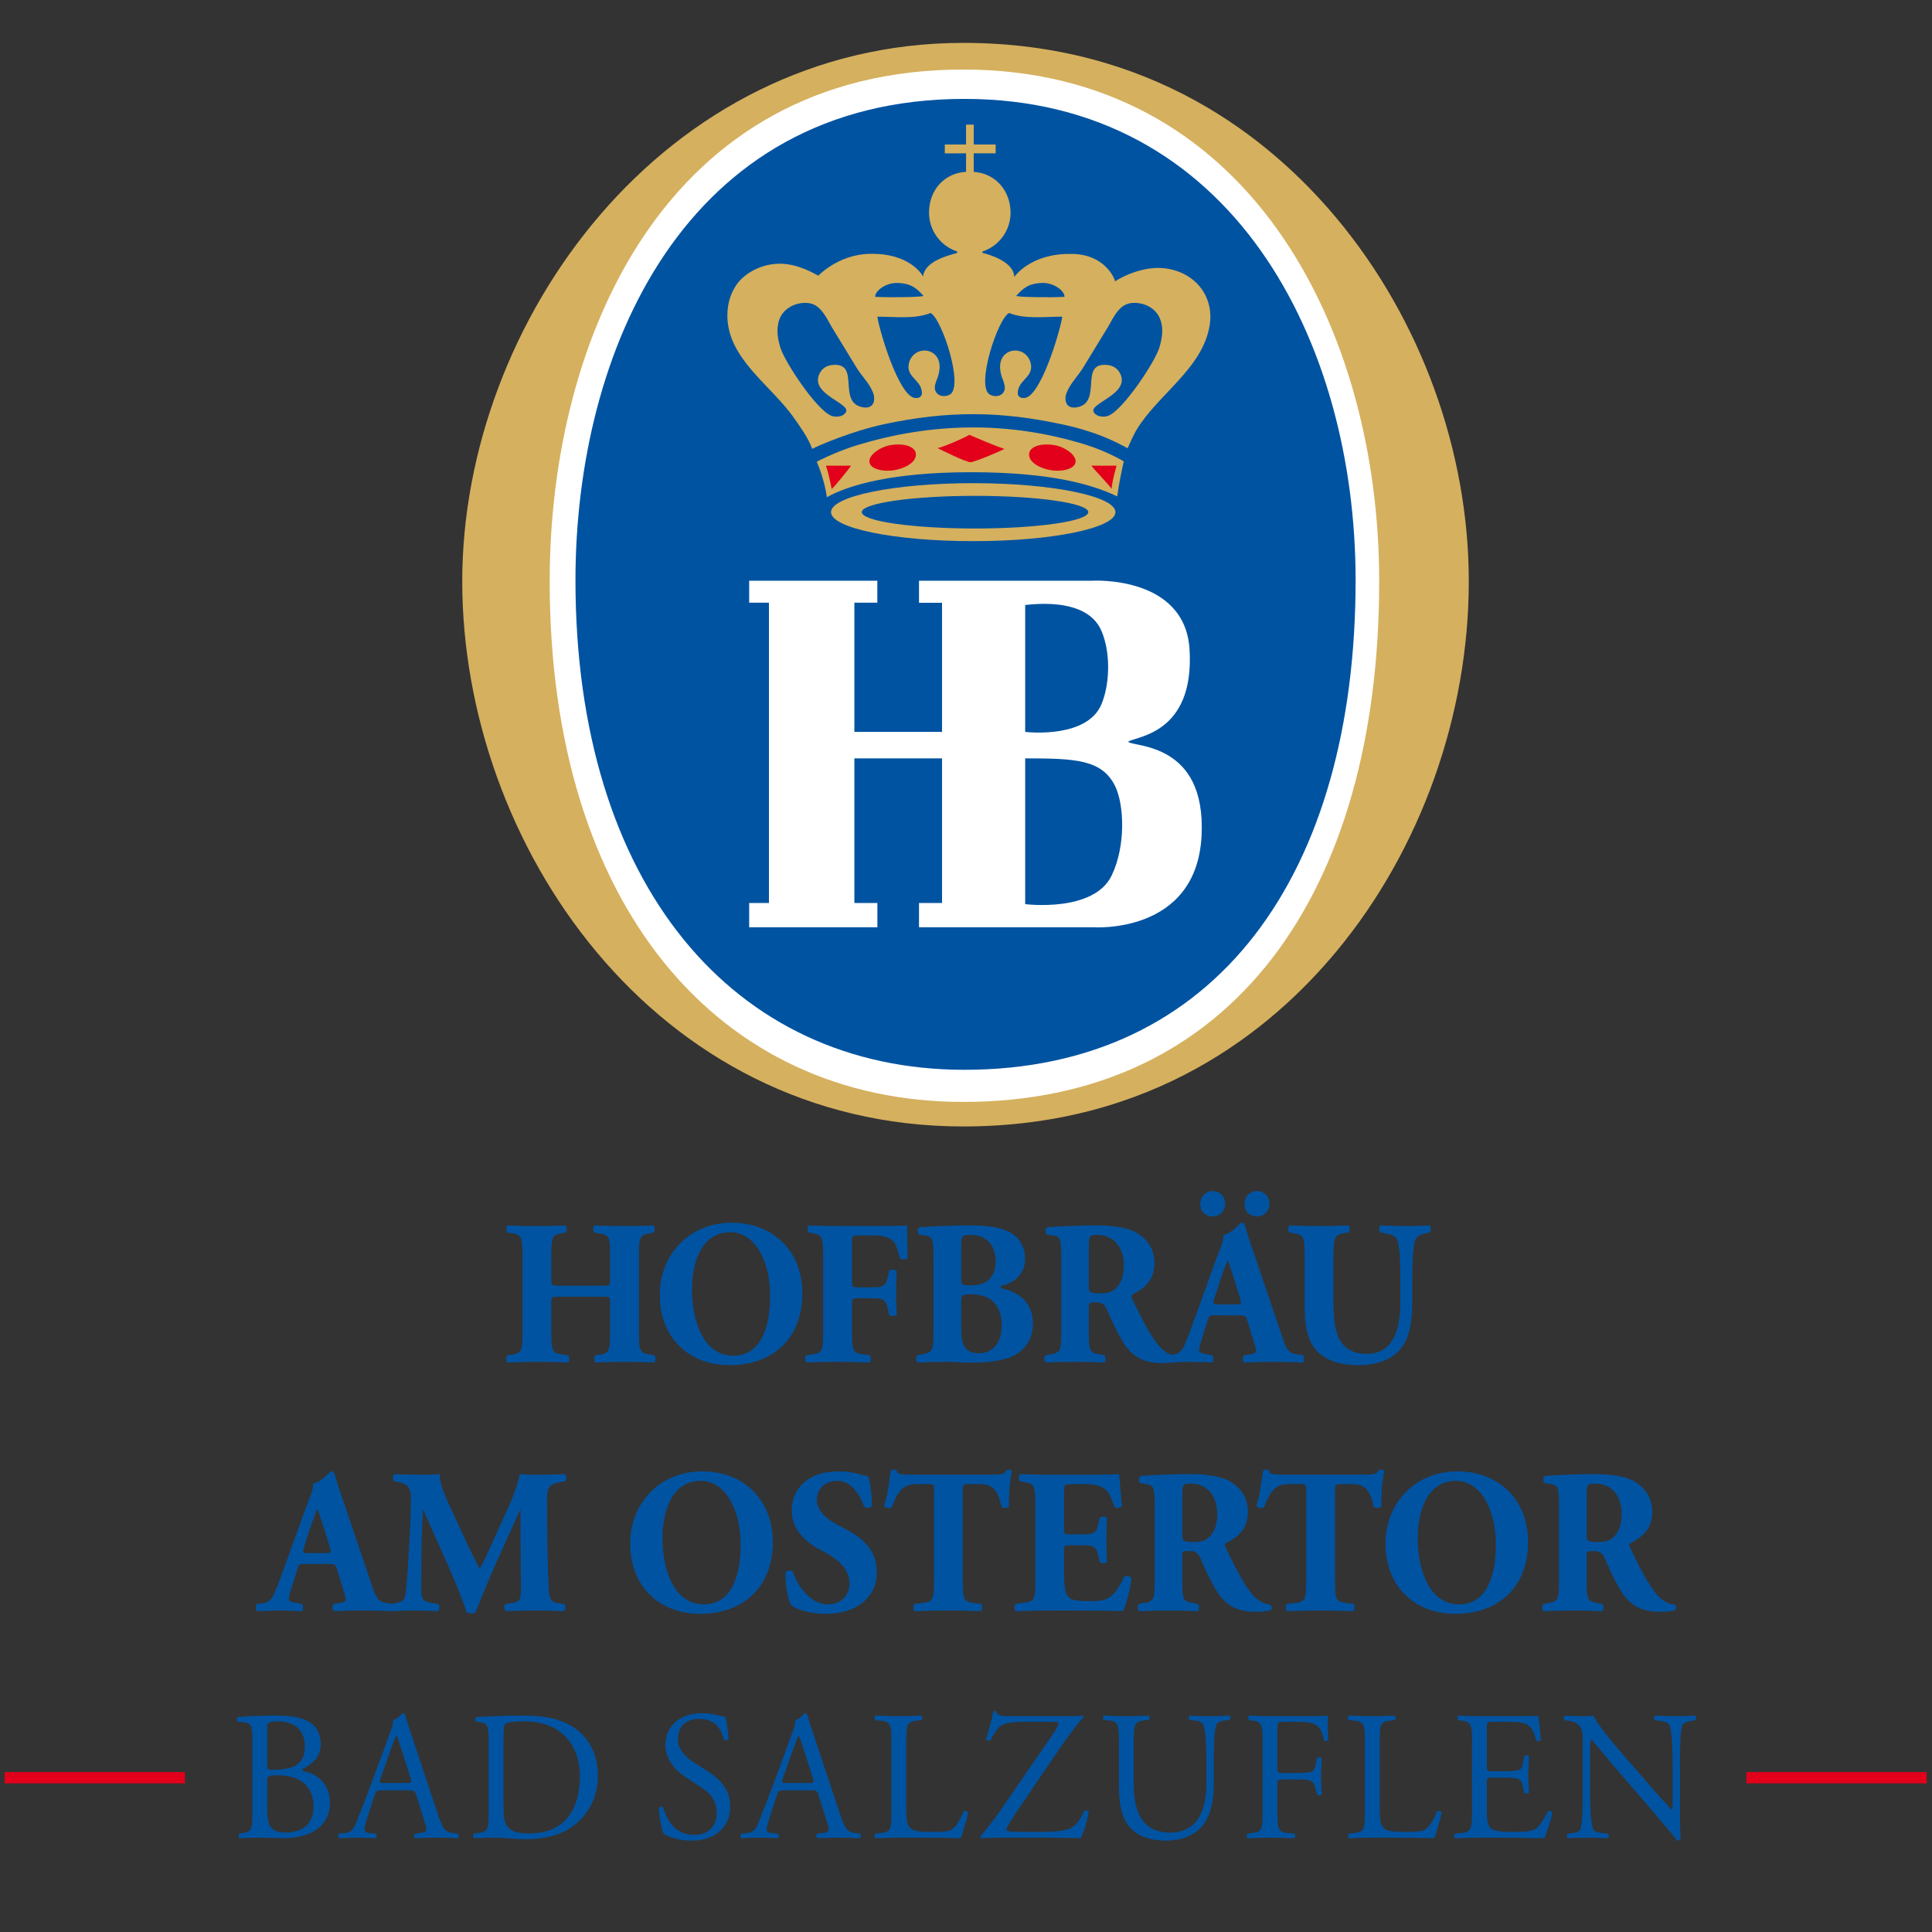 <?xml version="1.0" encoding="UTF-8" standalone="no"?>
<!-- Created with Inkscape (http://www.inkscape.org/) -->

<svg
   xmlns:dc="http://purl.org/dc/elements/1.1/"
   xmlns:cc="http://creativecommons.org/ns#"
   xmlns:rdf="http://www.w3.org/1999/02/22-rdf-syntax-ns#"
   xmlns:svg="http://www.w3.org/2000/svg"
   xmlns="http://www.w3.org/2000/svg"
   xmlns:sodipodi="http://sodipodi.sourceforge.net/DTD/sodipodi-0.dtd"
   xmlns:inkscape="http://www.inkscape.org/namespaces/inkscape"
   version="1.1"
   id="svg5438"
   xml:space="preserve"
   width="80"
   height="80"
   viewBox="0 0 80 80"
   sodipodi:docname="HB_Logo_Am_Ostertor_RGB.svg"
   inkscape:version="0.92.2 5c3e80d, 2017-08-06"><rect x="0" y="0" width="80" height="80" fill="#333333" stroke="none"/><defs
     id="defs5442"><clipPath
       clipPathUnits="userSpaceOnUse"
       id="clipPath5454"><path
         d="M 0,60 H 60 V 0 H 0 Z"
         id="path5452"
         inkscape:connector-curvature="0" /></clipPath></defs><sodipodi:namedview
     pagecolor="#ffffff"
     bordercolor="#666666"
     borderopacity="1"
     objecttolerance="10"
     gridtolerance="10"
     guidetolerance="10"
     inkscape:pageopacity="0"
     inkscape:pageshadow="2"
     inkscape:window-width="640"
     inkscape:window-height="480"
     id="namedview5440"
     showgrid="false"
     inkscape:zoom="2.95"
     inkscape:cx="40"
     inkscape:cy="40"
     inkscape:window-x="0"
     inkscape:window-y="0"
     inkscape:window-maximized="0"
     inkscape:current-layer="g5446" /><g
     id="g5446"
     inkscape:groupmode="layer"
     inkscape:label="HB_Logo_Am_Ostertor_RGB"
     transform="matrix(1.333,0,0,-1.333,0,80)"><g
       id="g5448"><g
         id="g5450"
         clip-path="url(#clipPath5454)"><g
           id="g5456"
           transform="translate(29.923,25.023)"><path
             d="m 0,0 c -9.613,0 -15.564,8.791 -15.564,16.934 0,8.078 6.253,16.726 15.564,16.726 5.822,0 9.516,-2.959 11.59,-5.439 2.615,-3.127 4.113,-7.241 4.113,-11.287 0,-4.145 -1.49,-8.325 -4.088,-11.467 C 9.555,2.973 5.867,0 0,0"
             style="fill:#d5b05e;fill-opacity:1;fill-rule:nonzero;stroke:none"
             id="path5458"
             inkscape:connector-curvature="0" /></g><g
           id="g5460"
           transform="translate(17.075,41.957)"><path
             d="M 0,0 C 0,7.539 3.602,15.898 12.85,15.898 21.688,15.898 25.768,7.879 25.768,0 25.768,-9.662 21.209,-16.172 12.85,-16.172 5.236,-16.172 0,-10.072 0,0"
             style="fill:#ffffff;fill-opacity:1;fill-rule:nonzero;stroke:none"
             id="path5462"
             inkscape:connector-curvature="0" /></g><g
           id="g5464"
           transform="translate(17.876,41.992)"><path
             d="m 0,0 c 0,7.09 3.389,14.951 12.084,14.951 8.312,0 12.15,-7.541 12.15,-14.951 0,-9.088 -4.287,-15.209 -12.15,-15.209 C 4.926,-15.211 0,-9.473 0,0"
             style="fill:#0053a1;fill-opacity:1;fill-rule:nonzero;stroke:none"
             id="path5466"
             inkscape:connector-curvature="0" /></g><g
           id="g5468"
           transform="translate(34.534,32.822)"><path
             d="M 0,0 C -0.553,-1.164 -2.688,-0.893 -2.688,-0.893 V 3.635 C -1.123,3.635 -0.305,3.6 0.104,2.777 0.387,2.201 0.443,0.926 0,0 M -2.688,8.4 C -1.461,8.537 -0.66,8.268 -0.357,7.676 -0.201,7.367 -0.113,6.928 -0.111,6.49 -0.111,6.127 -0.16,5.695 -0.32,5.314 -0.758,4.273 -2.523,4.438 -2.688,4.457 Z M 0.51,4.148 C 0.68,4.32 2.58,4.338 2.418,7.02 2.275,9.332 -0.611,9.154 -0.611,9.154 H -5.986 V 8.469 h 0.715 V 4.457 h -2.723 v 4.014 h 0.713 v 0.683 h -3.981 V 8.471 h 0.614 v -9.328 h -0.614 v -0.754 h 3.983 v 0.754 h -0.715 v 4.492 h 2.723 v -4.492 h -0.715 v -0.754 h 5.41 c 0,0 3.213,-0.237 3.367,2.845 C 2.936,4.123 0.715,3.979 0.51,4.148"
             style="fill:#ffffff;fill-opacity:1;fill-rule:nonzero;stroke:none"
             id="path5470"
             inkscape:connector-curvature="0" /></g><g
           id="g5472"
           transform="translate(33.708,46.207)"><path
             d="M 0,0 C 0.639,-0.197 1.154,-0.492 1.201,-0.525 1.123,-0.869 1.055,-1.201 0.996,-1.611 c -0.738,0.353 -2.016,0.75 -4.541,0.75 -2.437,0 -3.797,-0.397 -4.478,-0.776 0,0.012 -0.065,0.526 -0.313,1.102 0.412,0.217 0.953,0.426 1.289,0.525 C -4.805,0.664 -2.447,0.752 0,0"
             style="fill:#d5b05e;fill-opacity:1;fill-rule:nonzero;stroke:none"
             id="path5474"
             inkscape:connector-curvature="0" /></g><g
           id="g5476"
           transform="translate(30.11,46.508)"><path
             d="m 0,0 c -0.137,-0.09 -0.828,-0.391 -0.986,-0.412 0.06,-0.031 0.871,-0.438 1.025,-0.438 0.119,0 0.975,0.36 1.051,0.414 C 0.775,-0.338 0.35,-0.145 0,0"
             style="fill:#e2001a;fill-opacity:1;fill-rule:nonzero;stroke:none"
             id="path5478"
             inkscape:connector-curvature="0" /></g><g
           id="g5480"
           transform="translate(31.976,45.963)"><path
             d="m 0,0 c -0.072,-0.268 0.283,-0.488 0.66,-0.553 0.34,-0.058 0.776,0.03 0.776,0.276 0,0.216 -0.35,0.449 -0.647,0.5 C 0.344,0.297 0.049,0.172 0,0"
             style="fill:#e2001a;fill-opacity:1;fill-rule:nonzero;stroke:none"
             id="path5482"
             inkscape:connector-curvature="0" /></g><g
           id="g5484"
           transform="translate(28.442,45.963)"><path
             d="m 0,0 c 0.074,-0.268 -0.283,-0.488 -0.66,-0.553 -0.34,-0.058 -0.776,0.03 -0.776,0.276 0,0.216 0.35,0.449 0.649,0.5 C -0.342,0.297 -0.049,0.172 0,0"
             style="fill:#e2001a;fill-opacity:1;fill-rule:nonzero;stroke:none"
             id="path5486"
             inkscape:connector-curvature="0" /></g><g
           id="g5488"
           transform="translate(25.655,45.549)"><path
             d="M 0,0 C 0.102,-0.285 0.178,-0.711 0.178,-0.721 0.234,-0.707 0.783,-0.012 0.783,0 Z"
             style="fill:#e2001a;fill-opacity:1;fill-rule:nonzero;stroke:none"
             id="path5490"
             inkscape:connector-curvature="0" /></g><g
           id="g5492"
           transform="translate(33.901,45.549)"><path
             d="M 0,0 C 0.09,-0.125 0.576,-0.623 0.627,-0.721 0.643,-0.572 0.68,-0.361 0.783,0 Z"
             style="fill:#e2001a;fill-opacity:1;fill-rule:nonzero;stroke:none"
             id="path5494"
             inkscape:connector-curvature="0" /></g><g
           id="g5496"
           transform="translate(30.288,43.598)"><path
             d="m 0,0 c -1.941,0 -3.518,0.227 -3.518,0.508 0,0.279 1.577,0.506 3.518,0.506 1.941,0 3.518,-0.227 3.518,-0.506 C 3.518,0.229 1.941,0 0,0 m -0.057,1.408 c -2.439,0 -4.416,-0.404 -4.416,-0.9 0,-0.498 1.977,-0.901 4.416,-0.901 2.44,0 4.418,0.403 4.418,0.901 0,0.496 -1.978,0.9 -4.418,0.9"
             style="fill:#d5b05e;fill-opacity:1;fill-rule:evenodd;stroke:none"
             id="path5498"
             inkscape:connector-curvature="0" /></g><g
           id="g5500"
           transform="translate(36.015,49.221)"><path
             d="m 0,0 c -0.125,-0.432 -1.137,-1.965 -1.6,-2.127 -0.086,-0.027 -0.31,-0.057 -0.429,0.102 -0.215,0.285 1.113,0.552 0.818,1.199 -0.072,0.16 -0.209,0.256 -0.381,0.279 -0.955,0.125 -0.119,-1.213 -1.017,-1.318 -0.098,-0.01 -0.196,0.015 -0.254,0.09 -0.073,0.099 -0.065,0.248 -0.024,0.355 0.106,0.287 0.344,0.516 0.506,0.774 0.26,0.423 0.518,0.847 0.777,1.271 0.118,0.195 0.168,0.338 0.336,0.533 0.182,0.213 0.397,0.254 0.649,0.215 C -0.371,1.336 -0.086,1.176 0.023,0.881 0.141,0.574 0.078,0.266 0,0 m -4.443,1.607 c 0.193,0.211 0.367,0.397 0.836,0.397 0.328,0 0.66,-0.236 0.66,-0.43 -0.416,-0.027 -1.539,-0.011 -1.496,0.033 m 0.261,-3.175 c -0.142,-0.016 -0.257,0.047 -0.205,0.255 0.08,0.338 0.51,0.43 0.379,0.862 -0.037,0.121 -0.123,0.236 -0.238,0.297 -0.129,0.07 -0.301,0.082 -0.436,0.015 -0.285,-0.14 -0.31,-0.455 -0.222,-0.75 0.033,-0.093 0.08,-0.197 0.097,-0.295 0.049,-0.265 -0.213,-0.4 -0.449,-0.285 -0.469,0.229 0.236,2.371 0.588,2.541 0.477,-0.199 1.115,-0.115 1.652,-0.115 -0.08,-0.5 -0.672,-2.469 -1.166,-2.525 m -2.338,0.099 c -0.236,-0.115 -0.498,0.02 -0.451,0.285 0.018,0.098 0.067,0.202 0.098,0.295 0.09,0.295 0.064,0.61 -0.221,0.75 -0.136,0.067 -0.308,0.055 -0.437,-0.015 -0.115,-0.061 -0.201,-0.176 -0.239,-0.297 -0.13,-0.432 0.301,-0.524 0.381,-0.862 0.051,-0.208 -0.064,-0.271 -0.205,-0.255 -0.494,0.056 -1.088,2.025 -1.168,2.525 0.539,0 1.176,-0.084 1.653,0.115 0.351,-0.17 1.056,-2.312 0.589,-2.541 m -1.648,3.473 c 0.469,0 0.643,-0.186 0.836,-0.397 0.043,-0.044 -1.08,-0.06 -1.498,-0.033 0,0.194 0.334,0.43 0.662,0.43 m -0.746,-3.779 c -0.059,-0.075 -0.156,-0.1 -0.252,-0.09 -0.9,0.105 -0.064,1.443 -1.02,1.318 -0.171,-0.023 -0.308,-0.119 -0.378,-0.279 -0.297,-0.647 1.033,-0.914 0.816,-1.199 -0.117,-0.159 -0.342,-0.129 -0.428,-0.102 -0.465,0.162 -1.474,1.695 -1.599,2.127 -0.079,0.266 -0.141,0.574 -0.026,0.881 0.112,0.295 0.397,0.455 0.643,0.492 0.254,0.039 0.467,-0.002 0.648,-0.215 0.168,-0.195 0.221,-0.338 0.338,-0.533 0.258,-0.424 0.518,-0.848 0.776,-1.271 0.164,-0.258 0.404,-0.487 0.507,-0.774 0.039,-0.107 0.047,-0.256 -0.025,-0.355 m 9.066,4.236 c -0.666,0.076 -1.341,-0.279 -1.531,-0.408 0,0.082 -0.322,0.855 -1.359,0.853 -1.272,0.024 -1.77,-0.715 -1.77,-0.715 -0.01,0.432 -0.648,0.666 -0.988,0.747 V 2.98 c 0.004,0 0.008,0.002 0.012,0.006 0.5,0.168 0.861,0.643 0.861,1.202 0,0.652 -0.443,1.222 -1.145,1.267 v 0.576 h 0.682 V 6.305 H -5.768 V 6.922 H -6.006 V 6.305 h -0.66 V 6.029 l 0.66,0.002 V 5.455 c -0.633,-0.029 -1.15,-0.527 -1.15,-1.267 0,-0.563 0.367,-1.04 0.873,-1.206 0.002,0 0.002,-0.002 0.006,-0.002 C -6.281,2.965 -6.287,2.945 -6.291,2.932 -6.627,2.848 -7.309,2.65 -7.338,2.201 c 0,0 -0.373,0.75 -1.697,0.707 -0.949,-0.031 -1.559,-0.676 -1.559,-0.676 -0.127,0.061 -0.605,0.356 -1.162,0.37 -0.598,0.013 -1.154,-0.301 -1.4,-0.682 -0.168,-0.26 -0.258,-0.551 -0.264,-0.895 -0.021,-1.369 1.365,-2.193 2.08,-3.23 0.172,-0.25 0.416,-0.568 0.555,-0.943 0.174,0.089 1.199,0.544 2.242,0.767 1.988,0.422 3.605,0.406 5.527,-0.008 1.061,-0.228 1.651,-0.535 2.028,-0.742 0,0 0.187,0.426 0.275,0.567 0.672,1.119 2.08,1.923 2.279,3.283 0.129,0.886 -0.47,1.636 -1.414,1.742"
             style="fill:#d5b05e;fill-opacity:1;fill-rule:nonzero;stroke:none"
             id="path5502"
             inkscape:connector-curvature="0" /></g><g
           id="g5504"
           transform="translate(17.388,19.736)"><path
             d="m 0,0 c -0.256,0 -0.262,-0.006 -0.262,-0.184 v -0.921 c 0,-0.594 0.037,-0.639 0.319,-0.69 L 0.258,-1.82 c 0.049,-0.039 0.049,-0.186 0,-0.225 -0.358,0.012 -0.67,0.02 -0.951,0.02 -0.301,0 -0.614,-0.008 -0.932,-0.02 -0.051,0.039 -0.051,0.186 0,0.225 l 0.15,0.017 c 0.282,0.059 0.319,0.104 0.319,0.698 v 2.378 c 0,0.594 -0.037,0.639 -0.319,0.698 l -0.15,0.017 c -0.051,0.039 -0.051,0.186 0,0.225 0.307,-0.014 0.631,-0.02 0.932,-0.02 0.281,0 0.593,0.006 0.869,0.02 0.051,-0.039 0.051,-0.186 0,-0.225 L 0.045,1.971 C -0.225,1.912 -0.262,1.867 -0.262,1.273 V 0.531 C -0.262,0.346 -0.256,0.34 0,0.34 h 1.303 c 0.261,0 0.261,0.006 0.261,0.191 v 0.742 c 0,0.594 -0.031,0.639 -0.318,0.69 l -0.17,0.025 c -0.049,0.039 -0.049,0.186 0,0.225 0.346,-0.014 0.653,-0.02 0.951,-0.02 0.307,0 0.596,0.006 0.883,0.02 0.051,-0.039 0.051,-0.186 0,-0.225 L 2.785,1.971 C 2.498,1.912 2.459,1.867 2.459,1.273 v -2.378 c 0,-0.594 0.039,-0.639 0.326,-0.69 L 2.936,-1.82 c 0.048,-0.039 0.048,-0.186 0,-0.225 -0.313,0.012 -0.62,0.02 -0.909,0.02 -0.312,0 -0.619,-0.008 -0.92,-0.02 -0.048,0.039 -0.048,0.186 0,0.225 l 0.139,0.017 c 0.287,0.059 0.318,0.104 0.318,0.698 v 0.921 c 0,0.178 0,0.184 -0.261,0.184 z"
             style="fill:#0053a1;fill-opacity:1;fill-rule:nonzero;stroke:none"
             id="path5506"
             inkscape:connector-curvature="0" /></g><g
           id="g5508"
           transform="translate(22.679,21.738)"><path
             d="m 0,0 c -0.77,0 -1.184,-0.734 -1.184,-1.803 0,-0.779 0.27,-2.033 1.289,-2.033 0.821,0 1.139,0.818 1.139,1.854 C 1.244,-0.889 0.775,0 0,0 m 2.246,-1.898 c 0,-1.395 -0.914,-2.233 -2.26,-2.233 -1.256,0 -2.17,0.844 -2.17,2.182 0,1.265 0.926,2.244 2.233,2.244 1.303,0 2.197,-0.897 2.197,-2.193"
             style="fill:#0053a1;fill-opacity:1;fill-rule:nonzero;stroke:none"
             id="path5510"
             inkscape:connector-curvature="0" /></g><g
           id="g5512"
           transform="translate(26.466,20.217)"><path
             d="m 0,0 c 0,-0.172 0.008,-0.191 0.176,-0.191 h 0.482 c 0.332,0 0.395,0.045 0.463,0.357 L 1.152,0.32 c 0.043,0.057 0.2,0.051 0.239,-0.007 -0.014,-0.204 -0.02,-0.442 -0.02,-0.684 0,-0.236 0.006,-0.473 0.02,-0.664 C 1.352,-1.094 1.195,-1.1 1.152,-1.043 L 1.121,-0.889 C 1.053,-0.582 0.99,-0.531 0.658,-0.531 H 0.176 C 0.008,-0.531 0,-0.551 0,-0.723 V -1.586 C 0,-2.18 0.039,-2.225 0.32,-2.27 l 0.231,-0.031 c 0.045,-0.039 0.045,-0.185 0,-0.224 -0.387,0.011 -0.694,0.019 -0.994,0.019 -0.287,0 -0.6,-0.008 -0.977,-0.019 -0.049,0.039 -0.049,0.185 0,0.224 l 0.207,0.031 c 0.281,0.045 0.318,0.09 0.318,0.684 v 2.379 c 0,0.594 -0.037,0.639 -0.318,0.697 l -0.125,0.018 c -0.057,0.039 -0.057,0.199 0.012,0.224 0.269,-0.013 0.582,-0.019 0.883,-0.019 h 1.314 c 0.4,0 0.756,0.006 0.844,0.019 0,-0.109 0,-0.568 0.014,-0.998 C 1.703,0.664 1.564,0.658 1.49,0.709 1.422,0.973 1.371,1.125 1.309,1.209 1.201,1.342 1.014,1.42 0.695,1.42 H 0.207 C 0,1.42 0,1.406 0,1.156 Z"
             style="fill:#0053a1;fill-opacity:1;fill-rule:nonzero;stroke:none"
             id="path5514"
             inkscape:connector-curvature="0" /></g><g
           id="g5516"
           transform="translate(29.86,18.791)"><path
             d="m 0,0 c 0,-0.498 0.063,-0.813 0.551,-0.813 0.463,0 0.707,0.366 0.707,0.883 0,0.557 -0.313,0.946 -0.914,0.946 C 0,1.016 0,1.01 0,0.754 Z M 0,1.477 C 0,1.311 0.006,1.297 0.332,1.297 0.869,1.297 1.07,1.65 1.07,2.033 1.07,2.59 0.732,2.863 0.301,2.863 0.006,2.863 0,2.813 0,2.531 Z m -0.863,0.621 c 0,0.644 -0.014,0.715 -0.276,0.748 l -0.17,0.025 c -0.054,0.031 -0.068,0.223 0.026,0.231 0.476,0.031 0.933,0.056 1.558,0.056 0.6,0 1,-0.07 1.276,-0.236 C 1.82,2.756 1.982,2.486 1.982,2.109 1.982,1.572 1.539,1.361 1.346,1.311 1.283,1.297 1.221,1.271 1.221,1.24 1.221,1.221 1.252,1.201 1.307,1.189 1.801,1.08 2.221,0.748 2.227,0.127 2.232,-0.461 1.889,-0.805 1.494,-0.947 1.102,-1.088 0.631,-1.105 0.25,-1.105 c -0.225,0 -0.463,0.025 -0.645,0.025 -0.306,0 -0.613,-0.008 -0.968,-0.02 -0.051,0.039 -0.051,0.205 0,0.225 l 0.181,0.037 c 0.282,0.059 0.319,0.104 0.319,0.678 z"
             style="fill:#0053a1;fill-opacity:1;fill-rule:nonzero;stroke:none"
             id="path5518"
             inkscape:connector-curvature="0" /></g><g
           id="g5520"
           transform="translate(33.823,20.082)"><path
             d="m 0,0 c 0,-0.223 0.018,-0.242 0.387,-0.242 0.226,0 0.357,0.056 0.476,0.178 0.106,0.109 0.225,0.314 0.225,0.691 0,0.576 -0.332,0.945 -0.82,0.945 C 0.012,1.572 0.012,1.555 0,1.248 Z m -0.857,0.813 c 0,0.638 -0.014,0.708 -0.276,0.748 l -0.17,0.025 c -0.062,0.031 -0.062,0.191 0.014,0.225 0.469,0.031 0.957,0.056 1.551,0.056 0.533,0 0.988,-0.084 1.226,-0.23 C 1.852,1.42 2.039,1.1 2.039,0.691 c 0,-0.57 -0.375,-0.812 -0.664,-0.959 -0.062,-0.033 -0.062,-0.07 -0.031,-0.14 0.414,-0.858 0.67,-1.336 0.97,-1.6 C 2.477,-2.141 2.639,-2.18 2.732,-2.186 2.789,-2.219 2.789,-2.314 2.758,-2.352 2.658,-2.396 2.459,-2.41 2.264,-2.41 1.689,-2.41 1.326,-2.199 1.051,-1.738 0.85,-1.4 0.707,-1.086 0.563,-0.748 0.488,-0.574 0.387,-0.523 0.23,-0.523 0.012,-0.523 0,-0.537 0,-0.664 v -0.787 c 0,-0.588 0.037,-0.633 0.318,-0.684 l 0.17,-0.031 c 0.043,-0.033 0.043,-0.186 0,-0.225 -0.332,0.012 -0.621,0.02 -0.92,0.02 -0.312,0 -0.588,-0.008 -0.914,-0.02 -0.05,0.039 -0.05,0.192 0,0.225 l 0.17,0.031 c 0.281,0.051 0.319,0.096 0.319,0.684 z"
             style="fill:#0053a1;fill-opacity:1;fill-rule:nonzero;stroke:none"
             id="path5522"
             inkscape:connector-curvature="0" /></g><g
           id="g5524"
           transform="translate(38.663,22.607)"><path
             d="m 0,0 c -0.008,0.236 0.162,0.41 0.387,0.41 0.224,0 0.383,-0.18 0.383,-0.377 0,-0.25 -0.159,-0.41 -0.383,-0.41 C 0.168,-0.377 0,-0.248 0,0 m -0.264,-3.113 c 0.145,0 0.182,0.019 0.125,0.185 l -0.162,0.518 c -0.088,0.275 -0.17,0.537 -0.224,0.672 -0.065,-0.141 -0.164,-0.41 -0.258,-0.703 l -0.156,-0.481 c -0.063,-0.172 -0.026,-0.191 0.13,-0.191 z M -1.377,0 c -0.006,0.236 0.162,0.41 0.387,0.41 0.226,0 0.383,-0.18 0.383,-0.377 0,-0.25 -0.157,-0.41 -0.383,-0.41 -0.219,0 -0.387,0.129 -0.387,0.377 m 0.443,-3.451 c -0.15,0 -0.168,-0.008 -0.205,-0.129 l -0.232,-0.742 c -0.037,-0.127 -0.043,-0.178 -0.043,-0.229 0,-0.039 0.049,-0.078 0.225,-0.109 l 0.187,-0.031 c 0.037,-0.045 0.051,-0.194 -0.012,-0.225 -0.218,0.012 -0.47,0.012 -0.732,0.02 -0.213,0 -0.358,-0.02 -0.645,-0.02 -0.068,0.039 -0.062,0.172 -0.019,0.225 l 0.17,0.017 c 0.15,0.02 0.281,0.07 0.381,0.32 0.113,0.256 0.218,0.563 0.388,1.024 l 0.563,1.559 c 0.15,0.404 0.263,0.626 0.244,0.812 0.301,0.07 0.531,0.385 0.545,0.385 0.08,0 0.119,-0.033 0.142,-0.129 0.051,-0.186 0.125,-0.422 0.284,-0.875 l 0.849,-2.508 c 0.131,-0.383 0.188,-0.523 0.42,-0.568 l 0.237,-0.037 c 0.039,-0.034 0.05,-0.186 -0.006,-0.225 -0.299,0.012 -0.637,0.02 -0.963,0.02 -0.313,0 -0.557,-0.008 -0.844,-0.02 -0.07,0.039 -0.082,0.172 -0.014,0.225 l 0.202,0.031 c 0.142,0.025 0.167,0.07 0.167,0.109 0,0.043 -0.042,0.197 -0.119,0.434 l -0.168,0.551 c -0.031,0.101 -0.082,0.115 -0.3,0.115 z"
             style="fill:#0053a1;fill-opacity:1;fill-rule:nonzero;stroke:none"
             id="path5526"
             inkscape:connector-curvature="0" /></g><g
           id="g5528"
           transform="translate(40.528,21.01)"><path
             d="M 0,0 C 0,0.594 -0.037,0.639 -0.318,0.689 L -0.475,0.723 C -0.525,0.76 -0.531,0.9 -0.463,0.939 -0.162,0.926 0.15,0.92 0.451,0.92 0.758,0.92 1.064,0.926 1.365,0.939 1.414,0.9 1.414,0.76 1.365,0.723 L 1.215,0.697 C 0.934,0.639 0.895,0.594 0.895,0 v -1.477 c 0,-0.748 0.082,-1.574 1.033,-1.574 0.801,0 1.045,0.717 1.045,1.594 v 0.773 c 0,0.518 -0.026,1.004 -0.094,1.17 C 2.822,0.619 2.686,0.658 2.516,0.689 L 2.348,0.723 C 2.297,0.773 2.309,0.9 2.348,0.939 2.686,0.926 2.928,0.92 3.186,0.92 c 0.23,0 0.462,0.006 0.701,0.019 0.037,-0.039 0.049,-0.166 0,-0.216 L 3.773,0.697 C 3.611,0.658 3.492,0.619 3.436,0.486 3.367,0.32 3.342,-0.166 3.342,-0.684 V -1.4 c 0,-0.602 -0.057,-1.151 -0.401,-1.541 -0.275,-0.301 -0.732,-0.461 -1.238,-0.461 -0.476,0 -0.902,0.078 -1.24,0.359 C 0.139,-2.77 0,-2.295 0,-1.6 Z"
             style="fill:#0053a1;fill-opacity:1;fill-rule:nonzero;stroke:none"
             id="path5530"
             inkscape:connector-curvature="0" /></g><g
           id="g5532"
           transform="translate(10.122,11.77)"><path
             d="M 0,0 C 0.145,0 0.182,0.02 0.125,0.186 L -0.037,0.703 C -0.125,0.979 -0.207,1.24 -0.262,1.375 -0.326,1.234 -0.426,0.965 -0.52,0.672 L -0.676,0.191 C -0.738,0.02 -0.701,0 -0.545,0 Z m -0.67,-0.338 c -0.15,0 -0.168,-0.008 -0.205,-0.129 l -0.232,-0.742 c -0.038,-0.127 -0.043,-0.178 -0.043,-0.229 0,-0.039 0.048,-0.078 0.224,-0.109 l 0.188,-0.031 c 0.037,-0.045 0.05,-0.193 -0.012,-0.225 -0.219,0.012 -0.471,0.012 -0.732,0.02 -0.213,0 -0.358,-0.02 -0.645,-0.02 -0.068,0.039 -0.062,0.172 -0.019,0.225 l 0.169,0.017 c 0.151,0.02 0.282,0.071 0.381,0.321 0.114,0.256 0.219,0.562 0.389,1.023 l 0.562,1.559 c 0.151,0.404 0.264,0.627 0.245,0.812 0.3,0.071 0.531,0.385 0.545,0.385 0.08,0 0.119,-0.033 0.142,-0.129 C 0.338,2.225 0.412,1.988 0.57,1.535 l 0.85,-2.508 c 0.131,-0.382 0.187,-0.523 0.42,-0.568 l 0.236,-0.037 c 0.039,-0.033 0.051,-0.186 -0.006,-0.225 -0.299,0.012 -0.636,0.02 -0.963,0.02 -0.312,0 -0.556,-0.008 -0.843,-0.02 -0.071,0.039 -0.082,0.172 -0.014,0.225 l 0.201,0.031 c 0.143,0.026 0.168,0.07 0.168,0.109 0,0.043 -0.043,0.198 -0.119,0.434 L 0.332,-0.453 C 0.301,-0.352 0.25,-0.338 0.031,-0.338 Z"
             style="fill:#0053a1;fill-opacity:1;fill-rule:nonzero;stroke:none"
             id="path5534"
             inkscape:connector-curvature="0" /></g><g
           id="g5536"
           transform="translate(12.241,14)"><path
             d="M 0,0 C -0.051,0.053 -0.051,0.205 0.018,0.225 0.23,0.211 0.5,0.205 0.807,0.205 c 0.207,0 0.386,0 0.613,0.02 0,-0.397 0.219,-0.788 0.494,-1.387 l 0.412,-0.902 c 0.063,-0.127 0.25,-0.493 0.338,-0.653 0.082,0.154 0.182,0.352 0.352,0.729 l 0.318,0.705 c 0.307,0.658 0.437,0.959 0.576,1.508 0.287,-0.026 0.481,-0.02 0.668,-0.02 0.207,0 0.494,0.006 0.721,0.02 C 5.367,0.186 5.367,0.064 5.316,0 L 5.135,-0.031 C 4.879,-0.082 4.754,-0.152 4.754,-0.492 c 0,-1.317 0.012,-2.006 0.051,-2.813 0.011,-0.293 0.037,-0.441 0.281,-0.478 l 0.199,-0.026 c 0.051,-0.052 0.051,-0.199 -0.012,-0.224 -0.287,0.012 -0.556,0.019 -0.863,0.019 -0.281,0 -0.625,-0.007 -0.926,-0.019 -0.076,0.031 -0.082,0.179 -0.019,0.224 l 0.187,0.026 c 0.289,0.056 0.289,0.115 0.289,0.504 l -0.013,1.662 v 0.728 H 3.916 C 3.453,-1.91 2.953,-2.979 2.539,-4.059 2.508,-4.084 2.465,-4.104 2.414,-4.104 c -0.057,0 -0.125,0.012 -0.162,0.04 -0.244,0.791 -0.988,2.345 -1.34,3.175 H 0.9 C 0.875,-1.303 0.863,-1.553 0.855,-1.885 0.85,-2.301 0.844,-2.939 0.844,-3.324 c 0,-0.319 0.037,-0.403 0.287,-0.447 l 0.244,-0.038 c 0.051,-0.045 0.039,-0.193 -0.012,-0.224 -0.232,0.012 -0.5,0.019 -0.738,0.019 -0.201,0 -0.457,-0.007 -0.707,-0.019 -0.082,0.025 -0.082,0.191 -0.025,0.224 l 0.113,0.018 c 0.318,0.064 0.338,0.096 0.375,0.492 0.031,0.315 0.062,0.871 0.099,1.479 0.026,0.427 0.045,0.945 0.045,1.291 0,0.363 -0.138,0.447 -0.388,0.504 z"
             style="fill:#0053a1;fill-opacity:1;fill-rule:nonzero;stroke:none"
             id="path5538"
             inkscape:connector-curvature="0" /></g><g
           id="g5540"
           transform="translate(21.761,14.014)"><path
             d="m 0,0 c -0.77,0 -1.182,-0.734 -1.182,-1.803 0,-0.779 0.27,-2.033 1.289,-2.033 0.819,0 1.139,0.818 1.139,1.854 C 1.246,-0.889 0.775,0 0,0 m 2.246,-1.898 c 0,-1.395 -0.912,-2.233 -2.258,-2.233 -1.258,0 -2.172,0.844 -2.172,2.182 0,1.265 0.926,2.244 2.235,2.244 1.301,0 2.195,-0.897 2.195,-2.193"
             style="fill:#0053a1;fill-opacity:1;fill-rule:nonzero;stroke:none"
             id="path5542"
             inkscape:connector-curvature="0" /></g><g
           id="g5544"
           transform="translate(25.661,9.883)"><path
             d="m 0,0 c -0.574,0 -0.932,0.166 -1.063,0.244 -0.119,0.141 -0.201,0.6 -0.201,1.035 0.045,0.084 0.19,0.09 0.239,0.02 0.125,-0.416 0.545,-1.004 1.076,-1.004 0.463,0 0.676,0.326 0.676,0.646 0,0.518 -0.475,0.825 -0.852,1.016 -0.449,0.231 -0.938,0.613 -0.943,1.246 0,0.723 0.543,1.223 1.451,1.223 C 0.59,4.426 0.846,4.4 1.096,4.322 1.178,4.297 1.232,4.285 1.309,4.271 1.359,4.131 1.422,3.785 1.422,3.357 1.391,3.281 1.232,3.273 1.178,3.338 1.07,3.664 0.801,4.131 0.352,4.131 c -0.415,0 -0.639,-0.276 -0.639,-0.594 0,-0.295 0.256,-0.562 0.57,-0.73 L 0.695,2.584 C 1.084,2.373 1.578,2.002 1.578,1.299 1.578,0.512 0.945,0 0,0"
             style="fill:#0053a1;fill-opacity:1;fill-rule:nonzero;stroke:none"
             id="path5546"
             inkscape:connector-curvature="0" /></g><g
           id="g5548"
           transform="translate(29.013,13.727)"><path
             d="m 0,0 c 0,0.152 0,0.186 -0.15,0.186 h -0.389 c -0.457,0 -0.588,-0.256 -0.775,-0.723 -0.077,-0.039 -0.194,-0.026 -0.233,0.057 0.133,0.441 0.164,0.837 0.207,1.087 0.026,0.02 0.057,0.032 0.088,0.032 0.031,0 0.063,-0.006 0.088,-0.026 0.031,-0.109 0.049,-0.134 0.525,-0.134 h 2.327 c 0.414,0 0.507,0.005 0.564,0.14 0.023,0.014 0.043,0.02 0.08,0.02 0.039,0 0.082,-0.026 0.094,-0.045 C 2.363,0.377 2.32,-0.141 2.332,-0.506 2.301,-0.563 2.133,-0.576 2.102,-0.525 1.994,-0.115 1.906,0.186 1.438,0.186 H 1.063 C 0.912,0.186 0.895,0.166 0.895,0 v -2.82 c 0,-0.594 0.037,-0.639 0.318,-0.684 l 0.25,-0.031 c 0.043,-0.039 0.043,-0.186 0,-0.225 -0.406,0.012 -0.719,0.02 -1,0.02 -0.301,0 -0.627,-0.008 -1.065,-0.02 -0.05,0.039 -0.05,0.186 0,0.225 l 0.282,0.031 C -0.039,-3.459 0,-3.414 0,-2.82 Z"
             style="fill:#0053a1;fill-opacity:1;fill-rule:nonzero;stroke:none"
             id="path5550"
             inkscape:connector-curvature="0" /></g><g
           id="g5552"
           transform="translate(33.056,12.543)"><path
             d="m 0,0 c 0,-0.18 0.008,-0.191 0.176,-0.191 h 0.431 c 0.327,0 0.395,0.045 0.463,0.351 L 1.102,0.32 C 1.146,0.371 1.303,0.371 1.334,0.314 1.32,0.109 1.314,-0.121 1.314,-0.363 1.314,-0.607 1.32,-0.838 1.334,-1.041 1.303,-1.1 1.146,-1.105 1.102,-1.049 L 1.07,-0.889 C 1.002,-0.582 0.934,-0.531 0.607,-0.531 H 0.176 C 0.008,-0.531 0,-0.537 0,-0.729 V -1.49 c 0,-0.293 0.025,-0.498 0.102,-0.608 0.08,-0.113 0.199,-0.166 0.656,-0.166 0.545,0 0.758,0.02 1.101,0.743 0.049,0.07 0.205,0.044 0.231,-0.032 C 2.064,-1.887 1.916,-2.404 1.828,-2.576 1.496,-2.564 0.895,-2.557 0.383,-2.557 h -0.815 c -0.298,0 -0.605,-0.007 -1.076,-0.019 -0.049,0.039 -0.049,0.191 0,0.224 l 0.295,0.043 c 0.281,0.039 0.318,0.084 0.318,0.672 v 2.385 c 0,0.582 -0.037,0.627 -0.318,0.678 l -0.156,0.031 c -0.057,0.039 -0.051,0.186 0.012,0.225 0.294,-0.014 0.601,-0.02 0.902,-0.02 h 1.326 c 0.4,0 0.756,0.006 0.838,0.02 C 1.715,1.58 1.76,1.119 1.791,0.691 1.766,0.621 1.621,0.607 1.559,0.666 1.49,0.889 1.402,1.08 1.32,1.17 1.201,1.291 1.014,1.369 0.707,1.369 h -0.5 C 0,1.369 0,1.355 0,1.119 Z"
             style="fill:#0053a1;fill-opacity:1;fill-rule:nonzero;stroke:none"
             id="path5554"
             inkscape:connector-curvature="0" /></g><g
           id="g5556"
           transform="translate(36.726,12.357)"><path
             d="m 0,0 c 0,-0.223 0.018,-0.242 0.387,-0.242 0.226,0 0.357,0.056 0.476,0.178 0.106,0.109 0.225,0.314 0.225,0.691 0,0.576 -0.332,0.945 -0.82,0.945 C 0.012,1.572 0.012,1.555 0,1.248 Z m -0.857,0.813 c 0,0.638 -0.014,0.708 -0.276,0.748 l -0.17,0.025 c -0.062,0.031 -0.062,0.191 0.014,0.225 0.469,0.031 0.957,0.056 1.551,0.056 0.533,0 0.988,-0.084 1.226,-0.23 C 1.852,1.42 2.039,1.1 2.039,0.691 c 0,-0.57 -0.375,-0.812 -0.664,-0.959 -0.062,-0.033 -0.062,-0.07 -0.031,-0.14 0.414,-0.858 0.67,-1.336 0.97,-1.6 C 2.477,-2.141 2.639,-2.18 2.732,-2.186 2.789,-2.219 2.789,-2.314 2.758,-2.352 2.658,-2.396 2.459,-2.41 2.264,-2.41 1.689,-2.41 1.326,-2.199 1.051,-1.738 0.85,-1.4 0.707,-1.086 0.563,-0.748 0.488,-0.574 0.387,-0.523 0.23,-0.523 0.012,-0.523 0,-0.537 0,-0.664 v -0.787 c 0,-0.588 0.037,-0.633 0.318,-0.684 l 0.17,-0.031 c 0.043,-0.033 0.043,-0.186 0,-0.225 -0.332,0.012 -0.621,0.02 -0.92,0.02 -0.312,0 -0.588,-0.008 -0.914,-0.02 -0.05,0.039 -0.05,0.192 0,0.225 l 0.17,0.031 c 0.281,0.051 0.319,0.096 0.319,0.684 z"
             style="fill:#0053a1;fill-opacity:1;fill-rule:nonzero;stroke:none"
             id="path5558"
             inkscape:connector-curvature="0" /></g><g
           id="g5560"
           transform="translate(40.577,13.727)"><path
             d="m 0,0 c 0,0.152 0,0.186 -0.15,0.186 h -0.387 c -0.457,0 -0.59,-0.256 -0.777,-0.723 -0.075,-0.039 -0.194,-0.026 -0.231,0.057 0.131,0.441 0.162,0.837 0.207,1.087 0.024,0.02 0.055,0.032 0.086,0.032 0.031,0 0.063,-0.006 0.088,-0.026 0.031,-0.109 0.051,-0.134 0.525,-0.134 h 2.328 c 0.413,0 0.506,0.005 0.563,0.14 0.025,0.014 0.045,0.02 0.082,0.02 0.037,0 0.08,-0.026 0.094,-0.045 C 2.365,0.377 2.32,-0.141 2.334,-0.506 2.303,-0.563 2.133,-0.576 2.102,-0.525 1.996,-0.115 1.908,0.186 1.439,0.186 H 1.064 C 0.914,0.186 0.895,0.166 0.895,0 v -2.82 c 0,-0.594 0.037,-0.639 0.318,-0.684 l 0.252,-0.031 c 0.043,-0.039 0.043,-0.186 0,-0.225 -0.408,0.012 -0.721,0.02 -1.002,0.02 -0.301,0 -0.625,-0.008 -1.063,-0.02 -0.05,0.039 -0.05,0.186 0,0.225 l 0.282,0.031 C -0.037,-3.459 0,-3.414 0,-2.82 Z"
             style="fill:#0053a1;fill-opacity:1;fill-rule:nonzero;stroke:none"
             id="path5562"
             inkscape:connector-curvature="0" /></g><g
           id="g5564"
           transform="translate(45.222,14.014)"><path
             d="m 0,0 c -0.77,0 -1.182,-0.734 -1.182,-1.803 0,-0.779 0.27,-2.033 1.289,-2.033 0.819,0 1.139,0.818 1.139,1.854 C 1.246,-0.889 0.775,0 0,0 m 2.246,-1.898 c 0,-1.395 -0.912,-2.233 -2.258,-2.233 -1.258,0 -2.172,0.844 -2.172,2.182 0,1.265 0.926,2.244 2.235,2.244 1.301,0 2.195,-0.897 2.195,-2.193"
             style="fill:#0053a1;fill-opacity:1;fill-rule:nonzero;stroke:none"
             id="path5566"
             inkscape:connector-curvature="0" /></g><g
           id="g5568"
           transform="translate(49.286,12.357)"><path
             d="m 0,0 c 0,-0.223 0.02,-0.242 0.389,-0.242 0.224,0 0.355,0.056 0.474,0.178 C 0.971,0.045 1.09,0.25 1.09,0.627 1.09,1.203 0.758,1.572 0.27,1.572 0.014,1.572 0.014,1.555 0,1.248 Z m -0.857,0.813 c 0,0.638 -0.012,0.708 -0.276,0.748 l -0.168,0.025 c -0.062,0.031 -0.062,0.191 0.012,0.225 0.471,0.031 0.957,0.056 1.553,0.056 0.531,0 0.988,-0.084 1.226,-0.23 C 1.852,1.42 2.039,1.1 2.039,0.691 2.039,0.121 1.664,-0.121 1.377,-0.268 1.314,-0.301 1.314,-0.338 1.346,-0.408 1.758,-1.266 2.016,-1.744 2.314,-2.008 2.479,-2.141 2.641,-2.18 2.734,-2.186 2.791,-2.219 2.791,-2.314 2.76,-2.352 2.66,-2.396 2.459,-2.41 2.266,-2.41 1.689,-2.41 1.326,-2.199 1.051,-1.738 0.852,-1.4 0.707,-1.086 0.564,-0.748 0.488,-0.574 0.389,-0.523 0.232,-0.523 0.014,-0.523 0,-0.537 0,-0.664 v -0.787 c 0,-0.588 0.037,-0.633 0.32,-0.684 l 0.168,-0.031 c 0.043,-0.033 0.043,-0.186 0,-0.225 -0.332,0.012 -0.619,0.02 -0.92,0.02 -0.312,0 -0.588,-0.008 -0.912,-0.02 -0.051,0.039 -0.051,0.192 0,0.225 l 0.168,0.031 c 0.281,0.051 0.319,0.096 0.319,0.684 z"
             style="fill:#0053a1;fill-opacity:1;fill-rule:nonzero;stroke:none"
             id="path5570"
             inkscape:connector-curvature="0" /></g><path
           d="m 5.745,4.617 h -5.6 v 0.35 h 5.6 z"
           style="fill:#e2001a;fill-opacity:1;fill-rule:nonzero;stroke:none"
           id="path5572"
           inkscape:connector-curvature="0" /><g
           id="g5574"
           transform="translate(8.3,3.873)"><path
             d="m 0,0 c 0,-0.205 0.012,-0.498 0.117,-0.623 0.108,-0.133 0.276,-0.16 0.444,-0.16 0.498,0 0.878,0.228 0.878,0.801 0,0.451 -0.224,0.978 -1.115,0.978 C 0.021,0.996 0,0.961 0,0.848 Z M 0,1.328 C 0,1.168 0.006,1.156 0.291,1.168 0.861,1.191 1.17,1.361 1.17,1.9 1.17,2.461 0.762,2.672 0.336,2.672 0.213,2.672 0.129,2.66 0.078,2.639 0.021,2.621 0,2.592 0,2.49 Z m -0.459,0.76 c 0,0.424 -0.023,0.527 -0.275,0.557 L -0.912,2.66 C -0.957,2.695 -0.953,2.781 -0.908,2.805 -0.605,2.832 -0.225,2.85 0.297,2.85 0.648,2.85 0.984,2.82 1.238,2.689 1.479,2.57 1.662,2.34 1.662,1.975 1.662,1.563 1.428,1.352 1.092,1.191 1.092,1.133 1.137,1.115 1.197,1.105 1.5,1.047 1.949,0.762 1.949,0.148 c 0,-0.664 -0.482,-1.109 -1.49,-1.109 -0.162,0 -0.438,0.018 -0.672,0.018 -0.246,0 -0.437,-0.012 -0.644,-0.018 -0.034,0.018 -0.045,0.109 -0.012,0.143 l 0.101,0.017 c 0.297,0.045 0.309,0.115 0.309,0.715 z"
             style="fill:#0053a1;fill-opacity:1;fill-rule:nonzero;stroke:none"
             id="path5576"
             inkscape:connector-curvature="0" /></g><g
           id="g5578"
           transform="translate(11.819,4.766)"><path
             d="m 0,0 c -0.043,-0.131 -0.039,-0.137 0.119,-0.137 h 0.688 c 0.164,0 0.173,0.024 0.123,0.178 L 0.629,0.973 C 0.584,1.111 0.533,1.266 0.5,1.334 H 0.488 C 0.471,1.305 0.416,1.168 0.354,0.996 Z M 1.109,-0.51 C 1.07,-0.383 1.049,-0.365 0.881,-0.365 H 0.035 c -0.14,0 -0.174,-0.018 -0.213,-0.139 l -0.197,-0.6 c -0.084,-0.257 -0.123,-0.412 -0.123,-0.474 0,-0.07 0.029,-0.104 0.162,-0.115 l 0.186,-0.018 c 0.039,-0.027 0.039,-0.119 -0.012,-0.143 -0.145,0.012 -0.318,0.012 -0.582,0.018 -0.184,0 -0.387,-0.012 -0.537,-0.018 -0.033,0.024 -0.045,0.116 -0.012,0.143 l 0.186,0.018 c 0.134,0.011 0.257,0.074 0.336,0.281 0.099,0.262 0.257,0.635 0.492,1.275 L 0.293,1.408 C 0.371,1.613 0.404,1.723 0.387,1.814 0.521,1.854 0.617,1.957 0.678,2.031 0.713,2.031 0.752,2.02 0.762,1.98 0.836,1.729 0.926,1.465 1.01,1.213 l 0.765,-2.299 c 0.164,-0.492 0.237,-0.578 0.477,-0.607 l 0.152,-0.018 c 0.039,-0.027 0.028,-0.119 0,-0.143 -0.23,0.012 -0.425,0.018 -0.677,0.018 -0.27,0 -0.483,-0.012 -0.645,-0.018 -0.045,0.024 -0.051,0.116 -0.012,0.143 l 0.162,0.018 c 0.118,0.011 0.198,0.045 0.198,0.103 0,0.063 -0.03,0.166 -0.075,0.303 z"
             style="fill:#0053a1;fill-opacity:1;fill-rule:nonzero;stroke:none"
             id="path5580"
             inkscape:connector-curvature="0" /></g><g
           id="g5582"
           transform="translate(15.64,3.92)"><path
             d="m 0,0 c 0,-0.305 0.016,-0.486 0.111,-0.625 0.123,-0.178 0.336,-0.234 0.69,-0.234 1.086,0 1.574,0.726 1.574,1.791 0,0.629 -0.297,1.693 -1.766,1.693 C 0.279,2.625 0.1,2.58 0.057,2.545 0.012,2.512 0,2.367 0,2.111 Z m -0.459,2.041 c 0,0.402 -0.029,0.522 -0.264,0.557 l -0.123,0.015 c -0.045,0.03 -0.05,0.121 0.006,0.145 0.475,0.027 0.93,0.045 1.404,0.045 0.471,0 0.87,-0.033 1.233,-0.172 C 2.553,2.352 2.934,1.699 2.934,0.943 2.934,0.217 2.592,-0.406 1.955,-0.762 1.59,-0.963 1.131,-1.037 0.699,-1.037 c -0.357,0 -0.717,0.047 -0.912,0.047 -0.236,0 -0.437,-0.006 -0.699,-0.018 -0.035,0.018 -0.045,0.11 -0.012,0.143 l 0.129,0.017 c 0.324,0.045 0.336,0.116 0.336,0.715 z"
             style="fill:#0053a1;fill-opacity:1;fill-rule:nonzero;stroke:none"
             id="path5584"
             inkscape:connector-curvature="0" /></g><g
           id="g5586"
           transform="translate(21.491,2.838)"><path
             d="m 0,0 c -0.471,0 -0.768,0.148 -0.873,0.211 -0.068,0.127 -0.141,0.533 -0.152,0.801 0.029,0.041 0.113,0.052 0.134,0.017 0.084,-0.291 0.315,-0.851 0.963,-0.851 0.471,0 0.701,0.314 0.701,0.658 0,0.252 -0.05,0.531 -0.459,0.801 L -0.219,1.99 c -0.279,0.19 -0.603,0.516 -0.603,0.985 0,0.545 0.414,0.984 1.14,0.984 0.174,0 0.377,-0.027 0.522,-0.074 C 0.912,3.867 0.99,3.852 1.035,3.852 1.086,3.713 1.137,3.393 1.137,3.152 1.115,3.119 1.025,3.102 0.996,3.135 0.924,3.41 0.773,3.781 0.234,3.781 c -0.548,0 -0.666,-0.371 -0.666,-0.635 0,-0.332 0.27,-0.566 0.477,-0.703 L 0.492,2.156 C 0.846,1.934 1.193,1.602 1.193,1.059 1.193,0.43 0.729,0 0,0"
             style="fill:#0053a1;fill-opacity:1;fill-rule:nonzero;stroke:none"
             id="path5588"
             inkscape:connector-curvature="0" /></g><g
           id="g5590"
           transform="translate(24.315,4.766)"><path
             d="m 0,0 c -0.045,-0.131 -0.039,-0.137 0.117,-0.137 h 0.69 c 0.162,0 0.173,0.024 0.123,0.178 L 0.627,0.973 C 0.582,1.111 0.531,1.266 0.498,1.334 H 0.486 C 0.471,1.305 0.414,1.168 0.354,0.996 Z M 1.109,-0.51 C 1.07,-0.383 1.047,-0.365 0.879,-0.365 H 0.033 c -0.138,0 -0.174,-0.018 -0.213,-0.139 l -0.195,-0.6 c -0.084,-0.257 -0.123,-0.412 -0.123,-0.474 0,-0.07 0.027,-0.104 0.162,-0.115 l 0.186,-0.018 c 0.039,-0.027 0.039,-0.119 -0.012,-0.143 -0.147,0.012 -0.32,0.012 -0.582,0.018 -0.186,0 -0.387,-0.012 -0.539,-0.018 -0.033,0.024 -0.045,0.116 -0.01,0.143 l 0.184,0.018 c 0.134,0.011 0.257,0.074 0.336,0.281 0.101,0.262 0.257,0.635 0.494,1.275 l 0.57,1.545 C 0.369,1.613 0.402,1.723 0.387,1.814 0.521,1.854 0.615,1.957 0.678,2.031 0.711,2.031 0.75,2.02 0.762,1.98 0.834,1.729 0.924,1.465 1.008,1.213 L 1.775,-1.086 C 1.938,-1.578 2.01,-1.664 2.252,-1.693 l 0.15,-0.018 c 0.039,-0.027 0.028,-0.119 0,-0.143 -0.23,0.012 -0.425,0.018 -0.677,0.018 -0.27,0 -0.481,-0.012 -0.645,-0.018 -0.045,0.024 -0.049,0.116 -0.01,0.143 l 0.162,0.018 c 0.118,0.011 0.196,0.045 0.196,0.103 0,0.063 -0.028,0.166 -0.073,0.303 z"
             style="fill:#0053a1;fill-opacity:1;fill-rule:nonzero;stroke:none"
             id="path5592"
             inkscape:connector-curvature="0" /></g><g
           id="g5594"
           transform="translate(27.692,5.848)"><path
             d="m 0,0 c 0,0.602 -0.012,0.691 -0.365,0.721 l -0.139,0.011 c -0.035,0.024 -0.023,0.125 0.01,0.143 0.314,-0.012 0.504,-0.018 0.728,-0.018 0.219,0 0.409,0.006 0.69,0.018 C 0.957,0.857 0.969,0.756 0.936,0.732 L 0.801,0.721 C 0.471,0.691 0.459,0.602 0.459,0 v -1.992 c 0,-0.36 0.016,-0.508 0.117,-0.617 0.063,-0.063 0.168,-0.131 0.612,-0.131 0.474,0 0.593,0.021 0.681,0.074 0.113,0.068 0.258,0.273 0.371,0.566 0.033,0.028 0.139,0.006 0.139,-0.035 0,-0.062 -0.156,-0.646 -0.234,-0.801 -0.286,0.012 -0.819,0.018 -1.395,0.018 H 0.234 c -0.234,0 -0.414,-0.006 -0.728,-0.018 -0.033,0.018 -0.045,0.11 -0.01,0.143 l 0.168,0.018 C -0.012,-2.74 0,-2.66 0,-2.061 Z"
             style="fill:#0053a1;fill-opacity:1;fill-rule:nonzero;stroke:none"
             id="path5596"
             inkscape:connector-curvature="0" /></g><g
           id="g5598"
           transform="translate(32.273,5.516)"><path
             d="m 0,0 c 0.287,0.424 0.455,0.641 0.545,0.813 0.039,0.068 0.066,0.115 0.066,0.154 0,0.029 -0.056,0.047 -0.201,0.047 H -0.424 C -0.873,1.014 -1.125,0.973 -1.26,0.824 -1.377,0.691 -1.461,0.531 -1.506,0.436 -1.557,0.412 -1.623,0.43 -1.645,0.475 c 0.067,0.201 0.163,0.543 0.229,0.859 0.023,0.016 0.068,0.016 0.096,0 0.015,-0.139 0.099,-0.145 0.554,-0.145 h 1.479 c 0.402,0 0.582,0.006 0.642,0.018 C 1.379,1.201 1.391,1.178 1.391,1.156 1.238,1.023 0.758,0.361 0.471,-0.068 L -0.453,-1.43 c -0.061,-0.091 -0.555,-0.802 -0.555,-0.888 0,-0.057 0.057,-0.069 0.158,-0.08 0.145,-0.01 0.436,-0.01 0.829,-0.01 0.359,0 0.824,0.01 1.035,0.131 0.164,0.091 0.297,0.302 0.392,0.525 0.051,0.018 0.123,0.012 0.141,-0.039 -0.051,-0.264 -0.162,-0.67 -0.252,-0.813 -0.309,0.012 -0.627,0.018 -1.02,0.018 h -1.439 c -0.297,0 -0.498,-0.012 -0.627,-0.018 -0.022,0.012 -0.027,0.04 -0.027,0.069 0.117,0.115 0.435,0.521 0.609,0.779 z"
             style="fill:#0053a1;fill-opacity:1;fill-rule:nonzero;stroke:none"
             id="path5600"
             inkscape:connector-curvature="0" /></g><g
           id="g5602"
           transform="translate(37.476,5.269)"><path
             d="m 0,0 c 0,0.355 -0.012,1.014 -0.107,1.184 -0.039,0.07 -0.139,0.109 -0.28,0.121 l -0.14,0.011 c -0.034,0.039 -0.022,0.114 0.011,0.137 0.213,-0.012 0.42,-0.017 0.639,-0.017 0.234,0 0.387,0.005 0.588,0.017 C 0.756,1.424 0.75,1.35 0.723,1.316 L 0.588,1.305 C 0.447,1.293 0.336,1.242 0.309,1.168 0.225,0.979 0.229,0.32 0.229,0 v -0.646 c 0,-0.499 -0.079,-1.024 -0.391,-1.368 -0.242,-0.269 -0.656,-0.418 -1.07,-0.418 -0.387,0 -0.774,0.075 -1.047,0.315 -0.297,0.252 -0.438,0.67 -0.438,1.349 v 1.352 c 0,0.596 -0.01,0.691 -0.336,0.721 l -0.138,0.011 c -0.036,0.024 -0.024,0.12 0.009,0.137 0.282,-0.012 0.471,-0.017 0.696,-0.017 0.228,0 0.414,0.005 0.689,0.017 0.033,-0.017 0.043,-0.113 0.01,-0.137 L -1.922,1.305 C -2.246,1.275 -2.258,1.18 -2.258,0.584 v -1.236 c 0,-0.922 0.281,-1.528 1.137,-1.528 0.812,0 1.121,0.653 1.121,1.522 z"
             style="fill:#0053a1;fill-opacity:1;fill-rule:nonzero;stroke:none"
             id="path5604"
             inkscape:connector-curvature="0" /></g><g
           id="g5606"
           transform="translate(39.681,5.092)"><path
             d="m 0,0 c 0,-0.154 0.016,-0.154 0.184,-0.154 h 0.38 c 0.231,0 0.411,0.011 0.477,0.035 0.063,0.021 0.107,0.051 0.141,0.199 l 0.05,0.229 c 0.028,0.035 0.123,0.035 0.145,0 0,-0.137 -0.022,-0.366 -0.022,-0.579 0,-0.205 0.022,-0.421 0.022,-0.554 -0.022,-0.033 -0.106,-0.033 -0.145,0 L 1.176,-0.6 c -0.024,0.102 -0.072,0.182 -0.18,0.217 -0.078,0.024 -0.219,0.029 -0.432,0.029 H 0.184 C 0.016,-0.354 0,-0.359 0,-0.51 V -1.305 C 0,-1.904 0.012,-1.99 0.342,-2.02 L 0.531,-2.037 C 0.564,-2.061 0.555,-2.162 0.521,-2.18 0.189,-2.168 0,-2.162 -0.225,-2.162 c -0.246,0 -0.435,-0.006 -0.699,-0.018 -0.033,0.018 -0.045,0.11 -0.012,0.143 l 0.141,0.017 c 0.324,0.041 0.336,0.116 0.336,0.715 v 2.061 c 0,0.601 -0.012,0.682 -0.336,0.721 l -0.09,0.011 c -0.033,0.024 -0.023,0.125 0.012,0.143 0.234,-0.012 0.424,-0.018 0.648,-0.018 h 1.032 c 0.357,0 0.683,0 0.756,0.018 0,-0.264 0.005,-0.537 0.015,-0.756 C 1.563,0.842 1.484,0.824 1.445,0.859 1.4,1.115 1.332,1.322 1.053,1.402 0.93,1.432 0.744,1.438 0.51,1.438 H 0.168 C 0,1.438 0,1.426 0,1.207 Z"
             style="fill:#0053a1;fill-opacity:1;fill-rule:nonzero;stroke:none"
             id="path5608"
             inkscape:connector-curvature="0" /></g><g
           id="g5610"
           transform="translate(42.399,5.848)"><path
             d="M 0,0 C 0,0.602 -0.01,0.691 -0.363,0.721 L -0.504,0.732 C -0.537,0.756 -0.525,0.857 -0.492,0.875 -0.18,0.863 0.012,0.857 0.236,0.857 0.453,0.857 0.645,0.863 0.924,0.875 0.959,0.857 0.969,0.756 0.936,0.732 L 0.801,0.721 C 0.471,0.691 0.459,0.602 0.459,0 v -1.992 c 0,-0.36 0.018,-0.508 0.119,-0.617 0.061,-0.063 0.168,-0.131 0.61,-0.131 0.476,0 0.593,0.021 0.683,0.074 0.111,0.068 0.258,0.273 0.369,0.566 0.033,0.028 0.141,0.006 0.141,-0.035 0,-0.062 -0.156,-0.646 -0.236,-0.801 -0.286,0.012 -0.817,0.018 -1.395,0.018 H 0.236 c -0.236,0 -0.416,-0.006 -0.728,-0.018 -0.033,0.018 -0.045,0.11 -0.012,0.143 l 0.168,0.018 C -0.01,-2.74 0,-2.66 0,-2.061 Z"
             style="fill:#0053a1;fill-opacity:1;fill-rule:nonzero;stroke:none"
             id="path5612"
             inkscape:connector-curvature="0" /></g><g
           id="g5614"
           transform="translate(45.727,5.848)"><path
             d="m 0,0 c 0,0.596 -0.012,0.682 -0.342,0.721 l -0.09,0.011 C -0.465,0.756 -0.453,0.857 -0.42,0.875 -0.18,0.863 0.01,0.857 0.24,0.857 h 1.053 c 0.359,0 0.689,0 0.756,0.018 C 2.082,0.777 2.117,0.365 2.139,0.113 2.117,0.08 2.027,0.068 1.998,0.104 1.914,0.371 1.865,0.572 1.572,0.646 1.455,0.676 1.275,0.682 1.029,0.682 H 0.627 C 0.459,0.682 0.459,0.67 0.459,0.451 v -1.144 c 0,-0.161 0.016,-0.161 0.184,-0.161 h 0.326 c 0.234,0 0.408,0.012 0.474,0.036 0.069,0.023 0.108,0.056 0.135,0.199 l 0.045,0.236 C 1.652,-0.35 1.746,-0.35 1.77,-0.389 1.77,-0.527 1.746,-0.75 1.746,-0.967 1.746,-1.174 1.77,-1.391 1.77,-1.516 1.746,-1.557 1.652,-1.557 1.623,-1.521 L 1.572,-1.299 C 1.551,-1.195 1.512,-1.109 1.4,-1.082 1.32,-1.059 1.188,-1.053 0.969,-1.053 H 0.643 c -0.168,0 -0.184,-0.006 -0.184,-0.154 v -0.807 c 0,-0.304 0.016,-0.498 0.105,-0.595 0.069,-0.069 0.186,-0.131 0.678,-0.131 0.432,0 0.594,0.021 0.717,0.086 0.102,0.056 0.252,0.256 0.398,0.554 0.039,0.028 0.118,0.012 0.141,-0.041 -0.041,-0.199 -0.18,-0.64 -0.254,-0.795 -0.504,0.012 -1.002,0.018 -1.5,0.018 H 0.24 c -0.24,0 -0.431,-0.006 -0.761,-0.018 -0.034,0.018 -0.045,0.11 -0.012,0.143 l 0.185,0.018 C -0.029,-2.746 0,-2.66 0,-2.061 Z"
             style="fill:#0053a1;fill-opacity:1;fill-rule:nonzero;stroke:none"
             id="path5616"
             inkscape:connector-curvature="0" /></g><g
           id="g5618"
           transform="translate(52.188,3.902)"><path
             d="m 0,0 c 0,-0.172 0,-0.854 0.016,-1.002 -0.01,-0.033 -0.045,-0.062 -0.106,-0.062 -0.066,0.097 -0.23,0.296 -0.717,0.863 L -2.105,1.311 C -2.258,1.488 -2.639,1.957 -2.756,2.082 H -2.768 C -2.789,2.014 -2.795,1.883 -2.795,1.711 V 0.463 c 0,-0.27 0.012,-1.012 0.102,-1.184 0.039,-0.064 0.144,-0.097 0.285,-0.109 l 0.174,-0.018 c 0.033,-0.045 0.027,-0.113 -0.012,-0.142 -0.252,0.011 -0.447,0.017 -0.654,0.017 -0.237,0 -0.387,-0.006 -0.584,-0.017 -0.039,0.029 -0.045,0.109 -0.01,0.142 l 0.15,0.018 c 0.129,0.012 0.219,0.051 0.246,0.115 0.078,0.205 0.075,0.903 0.075,1.178 v 1.654 c 0,0.16 -0.006,0.279 -0.125,0.412 -0.079,0.08 -0.213,0.119 -0.346,0.137 L -3.59,2.678 c -0.033,0.033 -0.033,0.119 0.012,0.142 0.234,-0.017 0.531,-0.017 0.633,-0.017 0.09,0 0.183,0.006 0.257,0.017 0.112,-0.291 0.778,-1.047 0.958,-1.257 l 0.542,-0.625 c 0.381,-0.446 0.661,-0.76 0.924,-1.036 h 0.012 c 0.022,0.03 0.022,0.121 0.022,0.241 v 1.224 c 0,0.27 -0.006,1.014 -0.112,1.184 -0.033,0.053 -0.123,0.086 -0.347,0.115 l -0.096,0.012 c -0.039,0.033 -0.033,0.125 0.012,0.142 0.257,-0.011 0.447,-0.017 0.66,-0.017 0.242,0 0.386,0.006 0.578,0.017 C 0.51,2.791 0.51,2.711 0.477,2.678 L 0.396,2.666 C 0.219,2.637 0.105,2.592 0.084,2.547 -0.012,2.34 0,1.631 0,1.367 Z"
             style="fill:#0053a1;fill-opacity:1;fill-rule:nonzero;stroke:none"
             id="path5620"
             inkscape:connector-curvature="0" /></g><path
           d="m 59.849,4.617 h -5.6 v 0.35 h 5.6 z"
           style="fill:#e2001a;fill-opacity:1;fill-rule:nonzero;stroke:none"
           id="path5622"
           inkscape:connector-curvature="0" /></g></g></g></svg>